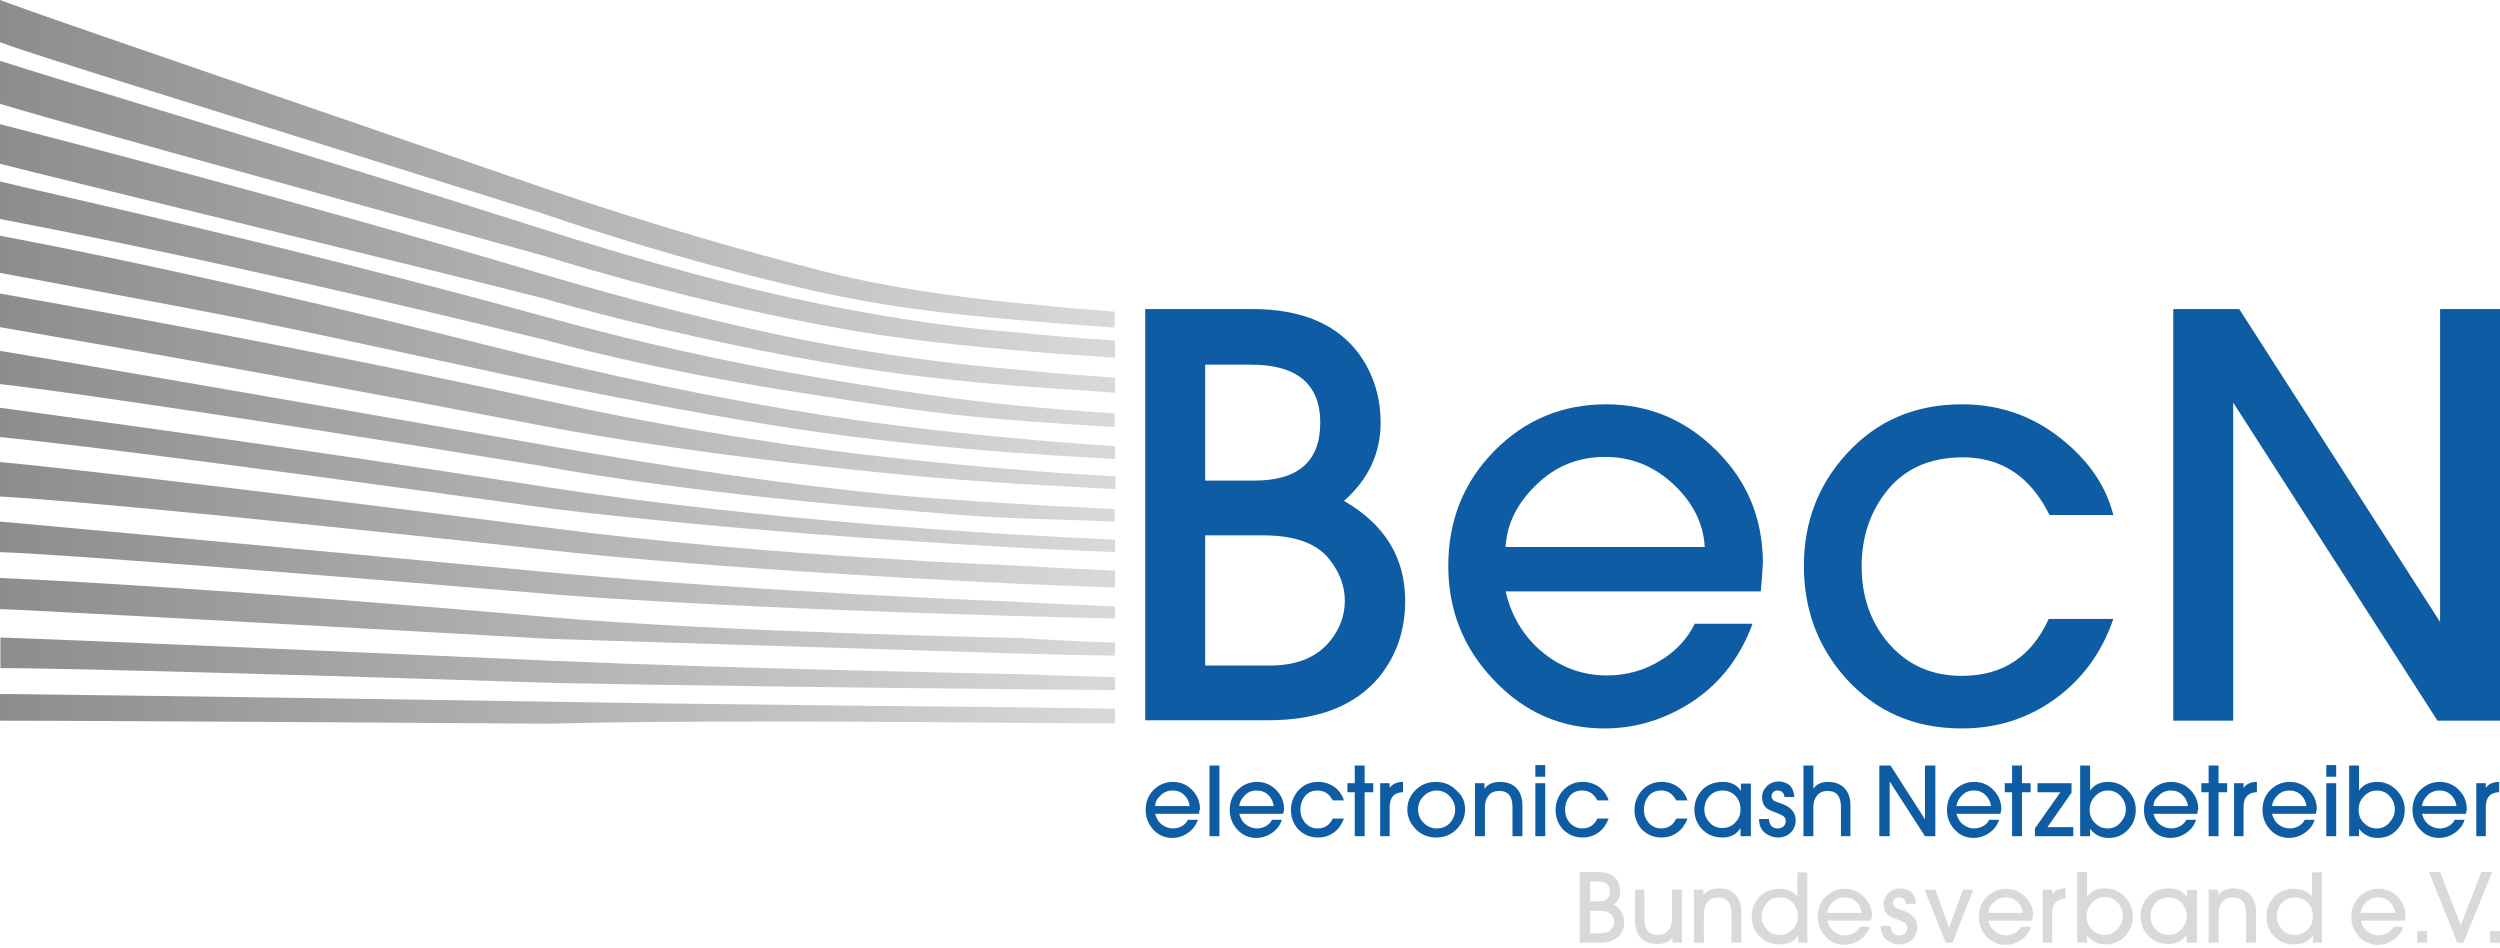 <?xml version="1.0" encoding="utf-8"?>
<!-- Generator: Adobe Illustrator 19.1.0, SVG Export Plug-In . SVG Version: 6.00 Build 0)  -->
<svg version="1.0" xmlns="http://www.w3.org/2000/svg" xmlns:xlink="http://www.w3.org/1999/xlink" x="0px" y="0px"
	 viewBox="0 0 580 220" style="enable-background:new 0 0 580 220;" xml:space="preserve">
<style type="text/css">
	.st0{display:none;}
	.st1{display:inline;fill:url(#SVGID_1_);}
	.st2{display:inline;fill:url(#SVGID_2_);}
	.st3{display:inline;fill:url(#SVGID_3_);}
	.st4{display:inline;}
	.st5{fill:#0D5CA4;}
	.st6{fill:#7E7E7E;}
	.st7{fill:url(#SVGID_4_);}
	.st8{fill:url(#SVGID_5_);}
	.st9{fill:url(#SVGID_6_);}
	.st10{fill:url(#SVGID_7_);}
	.st11{fill:url(#SVGID_8_);}
	.st12{fill:url(#SVGID_9_);}
	.st13{fill:url(#SVGID_10_);}
	.st14{fill:url(#SVGID_11_);}
	.st15{fill:url(#SVGID_12_);}
	.st16{fill:url(#SVGID_13_);}
	.st17{fill:url(#SVGID_14_);}
	.st18{fill:url(#SVGID_15_);}
	.st19{fill:url(#SVGID_16_);}
	.st20{fill:#D9D9D9;}
	.st21{fill:url(#SVGID_17_);}
	.st22{fill:url(#SVGID_18_);}
	.st23{fill:url(#SVGID_19_);}
	.st24{fill:url(#SVGID_20_);}
	.st25{fill:url(#SVGID_21_);}
	.st26{fill:url(#SVGID_22_);}
	.st27{fill:url(#SVGID_23_);}
	.st28{fill:url(#SVGID_24_);}
	.st29{fill:url(#SVGID_25_);}
	.st30{fill:url(#SVGID_26_);}
	.st31{fill:url(#SVGID_27_);}
	.st32{fill:url(#SVGID_28_);}
	.st33{fill:url(#SVGID_29_);}
</style>
<g id="Ebene_1" class="st0">
	<linearGradient id="SVGID_1_" gradientUnits="userSpaceOnUse" x1="-23.936" y1="212.258" x2="-23.922" y2="212.258">
		<stop  offset="0" style="stop-color:#8C8C8C"/>
		<stop  offset="1" style="stop-color:#D9D9D9"/>
	</linearGradient>
	<path class="st1" d="M-23.9,212.3L-23.9,212.3C-24,212.3-23.9,212.3-23.9,212.3z"/>
	<linearGradient id="SVGID_2_" gradientUnits="userSpaceOnUse" x1="-24.519" y1="227.848" x2="-23.919" y2="227.848">
		<stop  offset="0" style="stop-color:#8C8C8C"/>
		<stop  offset="1" style="stop-color:#D9D9D9"/>
	</linearGradient>
	<path class="st2" d="M-23.9,227.9l0-0.1C-25.3,227.8-23.9,227.9-23.9,227.9z"/>
	<linearGradient id="SVGID_3_" gradientUnits="userSpaceOnUse" x1="-25.183" y1="242.89" x2="-23.918" y2="242.89">
		<stop  offset="0" style="stop-color:#8C8C8C"/>
		<stop  offset="1" style="stop-color:#D9D9D9"/>
	</linearGradient>
	<path class="st3" d="M-23.9,243l0-0.1C-26.8,242.9-23.9,243-23.9,243z"/>
	<g class="st4">
		<path class="st5" d="M280.5,243.7V135.4h28.1c13.2,0,22.6,4,28.4,12.1c3.6,5.2,5.4,11.1,5.4,17.9c0,8-3.2,14.8-9.7,20.5
			c10.7,6.2,16.1,15,16.1,26.3c0,7.7-2.2,14.3-6.7,19.9c-6.3,7.7-16.1,11.6-29.3,11.6H280.5z M296.3,149.9v30.6h12.9
			c11.6,0,17.4-5.1,17.4-15.2c0-10.2-6.1-15.4-18.3-15.4H296.3z M296.3,195v34.2h17.1c7,0,12.3-2.1,15.8-6.4
			c2.5-3.1,3.8-6.6,3.8-10.5c0-3.7-1.3-7.3-3.8-10.7c-3.3-4.4-9.2-6.6-17.7-6.6H296.3z"/>
		<path class="st5" d="M442.5,209.8h-67.2c1.8,7.3,5.4,13,11,17c4.7,3.4,9.9,5.1,15.7,5.1c5.3,0,10.1-1.4,14.5-4.2
			c3.8-2.4,6.7-5.6,8.6-9.4h15.2c-3.5,9.6-9.4,16.8-17.7,21.7c-6.6,3.9-13.7,5.9-21.2,5.9c-11.4,0-21.1-4.2-29.2-12.7
			c-8-8.4-12.1-18.5-12.1-30.1c0-12,4-22.1,12.1-30.3c8.1-8.2,17.9-12.3,29.4-12.3c11.1,0,20.8,4,28.9,12c8.1,8,12.3,17.9,12.4,29.6
			C443,205,442.8,207.6,442.5,209.8z M375.4,198h52.4c-0.4-6.1-3-11.6-7.9-16.2c-5.2-5-11.3-7.5-18.3-7.5c-7,0-13,2.4-18.1,7.2
			C378.5,186.4,375.8,191.9,375.4,198z"/>
		<path class="st5" d="M535.5,189.6h-16.8c-5-10.1-12.6-15.2-22.8-15.2c-9,0-15.9,3.2-20.6,9.7c-4,5.4-6,11.7-6,19
			c0,7.6,2.2,14.1,6.6,19.6c5,6.1,11.6,9.2,19.8,9.2c10.7,0,18.4-5,23-14.9h17c-3,8.9-8.2,15.9-15.4,21.1
			c-7.3,5.2-15.4,7.8-24.5,7.8c-12.6,0-22.8-4.5-30.7-13.5c-7.2-8.3-10.8-18-10.8-29.3c0-11.5,3.8-21.4,11.3-29.6
			c7.9-8.7,18-13,30.4-13c10.4,0,19.6,3.4,27.4,10.1C529.5,176.1,533.6,182.4,535.5,189.6z"/>
		<path class="st5" d="M637.2,243.7h-16.5L566.9,160v83.7h-15.8V135.4h17.3l52.9,82.4v-82.4h15.8V243.7z"/>
	</g>
	<g class="st4">
		<path class="st6" d="M386.9,302.2v-18.7h4.8c2.3,0,3.9,0.7,4.9,2.1c0.6,0.9,0.9,1.9,0.9,3.1c0,1.4-0.6,2.6-1.7,3.5
			c1.8,1.1,2.8,2.6,2.8,4.5c0,1.3-0.4,2.5-1.2,3.4c-1.1,1.3-2.8,2-5,2H386.9z M389.7,286v5.3h2.2c2,0,3-0.9,3-2.6
			c0-1.8-1.1-2.6-3.2-2.6H389.7z M389.7,293.8v5.9h3c1.2,0,2.1-0.4,2.7-1.1c0.4-0.5,0.7-1.1,0.7-1.8c0-0.6-0.2-1.3-0.7-1.8
			c-0.6-0.8-1.6-1.1-3.1-1.1H389.7z"/>
		<path class="st6" d="M401.3,288.2h2.6v7.6c0,2.9,1.2,4.4,3.5,4.4c1.1,0,2-0.4,2.7-1.1c0.7-0.7,1-1.8,1-3.3v-7.5h2.6v14h-2.4v-1.5
			h0c-0.7,1.2-2.1,1.9-4.1,1.9c-1.6,0-2.9-0.5-4-1.4c-1.2-1.1-1.8-2.9-1.8-5.4V288.2z"/>
		<path class="st6" d="M429.5,302.2h-2.6v-7.6c0-2.9-1.2-4.4-3.5-4.4c-1.1,0-2,0.4-2.7,1.1c-0.7,0.8-1,1.8-1,3.2v7.6h-2.6v-14h2.4
			v1.5h0c0.9-1.2,2.3-1.9,4.1-1.9c2.2,0,3.9,0.8,4.9,2.5c0.6,0.9,0.9,2.1,0.9,3.6V302.2z"/>
		<path class="st6" d="M446.8,302.2h-2.4v-2h-0.1c-1.1,1.6-2.8,2.3-4.9,2.3c-2.2,0-4-0.8-5.4-2.3c-1.3-1.4-1.9-3.1-1.9-5
			c0-1.9,0.6-3.6,1.8-5c1.4-1.6,3.2-2.4,5.5-2.4c2.1,0,3.7,0.7,4.8,2.1v-6.4h2.6V302.2z M444.4,295.2c0-1.5-0.5-2.7-1.4-3.6
			c-0.9-0.9-2.1-1.4-3.5-1.4c-1.5,0-2.7,0.6-3.6,1.7c-0.8,1-1.2,2.1-1.2,3.3c0,1.3,0.5,2.4,1.4,3.4c0.9,1,2,1.5,3.4,1.5
			c1.4,0,2.5-0.5,3.5-1.4C443.9,297.7,444.4,296.6,444.4,295.2z"/>
		<path class="st6" d="M463.6,296.4h-11.6c0.3,1.3,0.9,2.2,1.9,2.9c0.8,0.6,1.7,0.9,2.7,0.9c0.9,0,1.7-0.2,2.5-0.7
			c0.7-0.4,1.2-1,1.5-1.6h2.6c-0.6,1.6-1.6,2.9-3.1,3.7c-1.1,0.7-2.4,1-3.7,1c-2,0-3.6-0.7-5-2.2c-1.4-1.5-2.1-3.2-2.1-5.2
			c0-2.1,0.7-3.8,2.1-5.2c1.4-1.4,3.1-2.1,5.1-2.1c1.9,0,3.6,0.7,5,2.1c1.4,1.4,2.1,3.1,2.1,5.1C463.7,295.5,463.7,296,463.6,296.4z
			 M452.1,294.3h9c-0.1-1.1-0.5-2-1.4-2.8c-0.9-0.9-1.9-1.3-3.2-1.3c-1.2,0-2.2,0.4-3.1,1.2C452.6,292.3,452.1,293.3,452.1,294.3z"
			/>
		<path class="st6" d="M474.5,291.9h-2.6c-0.2-1.1-0.7-1.7-1.8-1.7c-0.5,0-0.9,0.1-1.2,0.4c-0.3,0.3-0.5,0.6-0.5,1.1
			c0,0.5,0.2,0.9,0.7,1.2c0.3,0.2,0.8,0.4,1.5,0.6c2.8,0.9,4.2,2.4,4.2,4.5c0,1.3-0.4,2.3-1.2,3.2c-0.9,0.9-2,1.3-3.5,1.3
			c-1.2,0-2.2-0.3-3.1-1c-1.2-0.9-1.8-2.2-1.8-3.9h2.6c0.1,1.7,0.9,2.5,2.4,2.5c0.6,0,1.1-0.2,1.5-0.5c0.4-0.3,0.6-0.8,0.6-1.4
			c0-0.6-0.2-1-0.7-1.4c-0.3-0.2-0.9-0.5-1.7-0.8c-1.2-0.4-2.1-0.8-2.5-1.2c-0.9-0.7-1.4-1.7-1.4-3c0-1.1,0.4-2,1.2-2.8
			c0.8-0.8,1.9-1.2,3.2-1.2c1,0,1.9,0.3,2.7,0.9C473.9,289.5,474.4,290.5,474.5,291.9z"/>
		<path class="st6" d="M488.5,288.2l-5.5,14h-1.8l-5.5-14h2.8l3.7,10h0.1l3.6-10H488.5z"/>
		<path class="st6" d="M504,296.4h-11.6c0.3,1.3,0.9,2.2,1.9,2.9c0.8,0.6,1.7,0.9,2.7,0.9c0.9,0,1.7-0.2,2.5-0.7
			c0.7-0.4,1.2-1,1.5-1.6h2.6c-0.6,1.6-1.6,2.9-3.1,3.7c-1.1,0.7-2.4,1-3.7,1c-2,0-3.6-0.7-5-2.2c-1.4-1.5-2.1-3.2-2.1-5.2
			c0-2.1,0.7-3.8,2.1-5.2c1.4-1.4,3.1-2.1,5.1-2.1c1.9,0,3.6,0.7,5,2.1c1.4,1.4,2.1,3.1,2.1,5.1C504.1,295.5,504.1,296,504,296.4z
			 M492.5,294.3h9c-0.1-1.1-0.5-2-1.4-2.8c-0.9-0.9-1.9-1.3-3.2-1.3c-1.2,0-2.2,0.4-3.1,1.2C493,292.3,492.5,293.3,492.5,294.3z"/>
		<path class="st6" d="M509.4,302.2h-2.6v-14h2.4v1.3h0.1c0.7-1,1.9-1.6,3.6-1.6v2.7c-0.6,0-1.3,0.2-1.9,0.5c-1,0.6-1.5,1.7-1.5,3.5
			V302.2z"/>
		<path class="st6" d="M517.4,302.2h-2.6v-18.7h2.6v6.6c1.1-1.5,2.7-2.3,4.8-2.3c1.9,0,3.6,0.7,5,2.1c1.5,1.4,2.2,3.2,2.2,5.3
			c0,2-0.7,3.8-2.1,5.2c-1.4,1.4-3.1,2.1-5.1,2.1c-2.1,0-3.7-0.8-4.9-2.4V302.2z M517.4,295.2c0,1.5,0.5,2.7,1.5,3.7
			c0.9,0.9,2,1.3,3.3,1.3c1.3,0,2.4-0.5,3.3-1.4s1.4-2.1,1.4-3.5c0-1.3-0.5-2.5-1.4-3.5c-0.9-1-2-1.5-3.4-1.5
			c-1.4,0-2.5,0.5-3.5,1.5C517.8,292.7,517.4,293.9,517.4,295.2z"/>
		<path class="st6" d="M546.3,302.2h-2.6V300c-1,1.7-2.6,2.5-4.8,2.5c-2.3,0-4.1-0.8-5.5-2.3c-1.3-1.4-1.9-3.1-1.9-5
			c0-1.9,0.6-3.6,1.8-5c1.4-1.6,3.3-2.4,5.6-2.4c2.1,0,3.7,0.8,4.8,2.3v-2h2.6V302.2z M543.7,295.2c0-1.5-0.5-2.7-1.4-3.6
			c-0.9-0.9-2.1-1.4-3.4-1.4c-1.5,0-2.7,0.6-3.6,1.7c-0.8,1-1.2,2.1-1.2,3.3c0,1.3,0.5,2.4,1.4,3.4c0.9,1,2,1.5,3.4,1.5
			c1.4,0,2.5-0.5,3.4-1.4C543.2,297.7,543.7,296.6,543.7,295.2z"/>
		<path class="st6" d="M562,302.2h-2.6v-7.6c0-2.9-1.2-4.4-3.5-4.4c-1.1,0-2,0.4-2.7,1.1c-0.7,0.8-1,1.8-1,3.2v7.6h-2.6v-14h2.4v1.5
			h0.1c0.9-1.2,2.3-1.9,4.1-1.9c2.2,0,3.9,0.8,4.9,2.5c0.6,0.9,0.9,2.1,0.9,3.6V302.2z"/>
		<path class="st6" d="M579.3,302.2h-2.4v-2h-0.1c-1.1,1.6-2.8,2.3-4.9,2.3c-2.2,0-4-0.8-5.4-2.3c-1.3-1.4-1.9-3.1-1.9-5
			c0-1.9,0.6-3.6,1.8-5c1.4-1.6,3.2-2.4,5.5-2.4c2.1,0,3.7,0.7,4.8,2.1v-6.4h2.6V302.2z M576.9,295.2c0-1.5-0.5-2.7-1.4-3.6
			c-0.9-0.9-2.1-1.4-3.5-1.4c-1.5,0-2.7,0.6-3.6,1.7c-0.8,1-1.2,2.1-1.2,3.3c0,1.3,0.5,2.4,1.4,3.4c0.9,1,2,1.5,3.4,1.5
			c1.4,0,2.5-0.5,3.5-1.4S576.9,296.6,576.9,295.2z"/>
		<path class="st6" d="M603.2,296.4h-11.6c0.3,1.3,0.9,2.2,1.9,2.9c0.8,0.6,1.7,0.9,2.7,0.9c0.9,0,1.7-0.2,2.5-0.7
			c0.7-0.4,1.2-1,1.5-1.6h2.6c-0.6,1.6-1.6,2.9-3.1,3.7c-1.1,0.7-2.4,1-3.7,1c-2,0-3.6-0.7-5-2.2c-1.4-1.5-2.1-3.2-2.1-5.2
			c0-2.1,0.7-3.8,2.1-5.2c1.4-1.4,3.1-2.1,5.1-2.1c1.9,0,3.6,0.7,5,2.1c1.4,1.4,2.1,3.1,2.1,5.1C603.2,295.5,603.2,296,603.2,296.4z
			 M591.6,294.3h9c-0.1-1.1-0.5-2-1.4-2.8c-0.9-0.9-1.9-1.3-3.2-1.3c-1.2,0-2.2,0.4-3.1,1.2C592.1,292.3,591.7,293.3,591.6,294.3z"
			/>
		<path class="st6" d="M609,302.2h-2.6v-3.1h2.6V302.2z"/>
		<path class="st6" d="M627.6,302.2H626l-7.5-18.7h2.9l5.4,14l5.4-14h2.9L627.6,302.2z"/>
		<path class="st6" d="M640.2,302.2h-2.6v-3.1h2.6V302.2z"/>
	</g>
	<g class="st4">
		<path class="st5" d="M291.7,268.3h-11.6c0.3,1.3,0.9,2.2,1.9,2.9c0.8,0.6,1.7,0.9,2.7,0.9c0.9,0,1.7-0.2,2.5-0.7
			c0.7-0.4,1.2-1,1.5-1.6h2.6c-0.6,1.6-1.6,2.9-3.1,3.7c-1.1,0.7-2.4,1-3.7,1c-2,0-3.6-0.7-5-2.2c-1.4-1.5-2.1-3.2-2.1-5.2
			c0-2.1,0.7-3.8,2.1-5.2c1.4-1.4,3.1-2.1,5.1-2.1c1.9,0,3.6,0.7,5,2.1c1.4,1.4,2.1,3.1,2.1,5.1
			C291.7,267.5,291.7,267.9,291.7,268.3z M280.1,266.2h9c-0.1-1.1-0.5-2-1.4-2.8c-0.9-0.9-1.9-1.3-3.2-1.3c-1.2,0-2.2,0.4-3.1,1.2
			C280.6,264.2,280.2,265.2,280.1,266.2z"/>
		<path class="st5" d="M297,255.5v18.7h-2.6v-18.7H297z"/>
		<path class="st5" d="M313.9,268.3h-11.6c0.3,1.3,0.9,2.2,1.9,2.9c0.8,0.6,1.7,0.9,2.7,0.9c0.9,0,1.7-0.2,2.5-0.7
			c0.7-0.4,1.2-1,1.5-1.6h2.6c-0.6,1.6-1.6,2.9-3.1,3.7c-1.1,0.7-2.4,1-3.7,1c-2,0-3.6-0.7-5-2.2c-1.4-1.5-2.1-3.2-2.1-5.2
			c0-2.1,0.7-3.8,2.1-5.2c1.4-1.4,3.1-2.1,5.1-2.1c1.9,0,3.6,0.7,5,2.1c1.4,1.4,2.1,3.1,2.1,5.1
			C313.9,267.5,313.9,267.9,313.9,268.3z M302.3,266.2h9c-0.1-1.1-0.5-2-1.4-2.8c-0.9-0.9-1.9-1.3-3.2-1.3c-1.2,0-2.2,0.4-3.1,1.2
			C302.8,264.2,302.4,265.2,302.3,266.2z"/>
		<path class="st5" d="M329.9,264.8H327c-0.9-1.7-2.2-2.6-3.9-2.6c-1.5,0-2.7,0.6-3.6,1.7c-0.7,0.9-1,2-1,3.3c0,1.3,0.4,2.4,1.1,3.4
			c0.9,1.1,2,1.6,3.4,1.6c1.8,0,3.2-0.9,4-2.6h2.9c-0.5,1.5-1.4,2.7-2.7,3.6c-1.3,0.9-2.7,1.3-4.2,1.3c-2.2,0-3.9-0.8-5.3-2.3
			c-1.2-1.4-1.9-3.1-1.9-5c0-2,0.6-3.7,1.9-5.1c1.4-1.5,3.1-2.2,5.2-2.2c1.8,0,3.4,0.6,4.7,1.7C328.8,262.5,329.6,263.6,329.9,264.8
			z"/>
		<path class="st5" d="M335.3,262.5v11.6h-2.6v-11.6h-1.9v-2.4h1.9v-4.7h2.6v4.7h2.3v2.4H335.3z"/>
		<path class="st5" d="M342,274.1h-2.6v-14h2.4v1.3h0c0.7-1,1.9-1.6,3.6-1.6v2.7c-0.6,0-1.3,0.2-1.9,0.5c-1,0.6-1.5,1.7-1.5,3.5
			V274.1z"/>
		<path class="st5" d="M361.8,267.1c0,1.8-0.7,3.5-2,5c-1.5,1.6-3.3,2.4-5.5,2.4c-2.2,0-4.1-0.8-5.5-2.4c-1.3-1.5-2-3.1-2-5
			c0-1.9,0.7-3.6,2.2-5.1c1.5-1.4,3.2-2.2,5.4-2.2c2.1,0,3.9,0.7,5.3,2.2C361,263.4,361.8,265.1,361.8,267.1z M359.1,267.1
			c0-1.3-0.5-2.4-1.4-3.4c-0.9-1-2.1-1.5-3.6-1.5c-1.4,0-2.6,0.5-3.6,1.5c-0.9,1-1.4,2.1-1.4,3.4c0,1.3,0.5,2.5,1.4,3.4
			c1,1,2.1,1.5,3.6,1.5c1.4,0,2.6-0.5,3.5-1.5C358.7,269.6,359.1,268.4,359.1,267.1z"/>
		<path class="st5" d="M376.8,274.1h-2.6v-7.6c0-2.9-1.2-4.4-3.5-4.4c-1.1,0-2,0.4-2.7,1.1c-0.7,0.8-1,1.8-1,3.2v7.6h-2.6v-14h2.4
			v1.5h0c0.9-1.2,2.3-1.9,4.1-1.9c2.2,0,3.9,0.8,4.9,2.5c0.6,0.9,0.9,2.1,0.9,3.6V274.1z"/>
		<path class="st5" d="M382.8,255.5v3.1h-2.6v-3.1H382.8z M382.8,260.1v14h-2.6v-14H382.8z"/>
		<path class="st5" d="M399.5,264.8h-2.9c-0.9-1.7-2.2-2.6-3.9-2.6c-1.5,0-2.7,0.6-3.6,1.7c-0.7,0.9-1,2-1,3.3
			c0,1.3,0.4,2.4,1.1,3.4c0.9,1.1,2,1.6,3.4,1.6c1.8,0,3.2-0.9,4-2.6h2.9c-0.5,1.5-1.4,2.7-2.7,3.6c-1.3,0.9-2.7,1.3-4.2,1.3
			c-2.2,0-3.9-0.8-5.3-2.3c-1.2-1.4-1.9-3.1-1.9-5c0-2,0.6-3.7,1.9-5.1c1.4-1.5,3.1-2.2,5.2-2.2c1.8,0,3.4,0.6,4.7,1.7
			C398.5,262.5,399.2,263.6,399.5,264.8z"/>
		<path class="st5" d="M422.3,264.8h-2.9c-0.9-1.7-2.2-2.6-3.9-2.6c-1.5,0-2.7,0.6-3.6,1.7c-0.7,0.9-1,2-1,3.3
			c0,1.3,0.4,2.4,1.1,3.4c0.9,1.1,2,1.6,3.4,1.6c1.8,0,3.2-0.9,4-2.6h2.9c-0.5,1.5-1.4,2.7-2.7,3.6c-1.3,0.9-2.7,1.3-4.2,1.3
			c-2.2,0-3.9-0.8-5.3-2.3c-1.2-1.4-1.9-3.1-1.9-5c0-2,0.6-3.7,1.9-5.1c1.4-1.5,3.1-2.2,5.2-2.2c1.8,0,3.4,0.6,4.7,1.7
			C421.3,262.5,422,263.6,422.3,264.8z"/>
		<path class="st5" d="M438.9,274.1h-2.6v-2.2c-1,1.7-2.6,2.5-4.8,2.5c-2.3,0-4.1-0.8-5.5-2.3c-1.3-1.4-2-3.1-2-5
			c0-1.9,0.6-3.6,1.8-5c1.4-1.6,3.3-2.4,5.6-2.4c2.1,0,3.7,0.8,4.8,2.3v-2h2.6V274.1z M436.3,267.2c0-1.5-0.5-2.7-1.4-3.6
			c-0.9-0.9-2.1-1.4-3.4-1.4c-1.5,0-2.7,0.6-3.6,1.7c-0.8,1-1.2,2.1-1.2,3.3c0,1.3,0.5,2.4,1.4,3.4c0.9,1,2,1.5,3.4,1.5
			c1.4,0,2.5-0.5,3.4-1.4C435.8,269.7,436.3,268.5,436.3,267.2z"/>
		<path class="st5" d="M450.4,263.9h-2.6c-0.2-1.1-0.7-1.7-1.8-1.7c-0.5,0-0.9,0.1-1.2,0.4c-0.3,0.3-0.5,0.6-0.5,1.1
			c0,0.5,0.2,0.9,0.7,1.2c0.3,0.2,0.8,0.4,1.5,0.6c2.8,0.9,4.2,2.4,4.2,4.5c0,1.3-0.4,2.3-1.2,3.2c-0.9,0.9-2,1.3-3.5,1.3
			c-1.2,0-2.2-0.3-3.1-1c-1.2-0.9-1.8-2.2-1.8-3.9h2.6c0.1,1.7,0.9,2.5,2.4,2.5c0.6,0,1.1-0.2,1.5-0.5c0.4-0.3,0.6-0.8,0.6-1.4
			c0-0.6-0.2-1-0.7-1.4c-0.3-0.2-0.9-0.5-1.7-0.8c-1.2-0.4-2.1-0.8-2.5-1.2c-0.9-0.7-1.4-1.7-1.4-3c0-1.1,0.4-2,1.2-2.8
			c0.8-0.8,1.9-1.2,3.2-1.2c1,0,1.9,0.3,2.7,0.9C449.8,261.4,450.4,262.5,450.4,263.9z"/>
		<path class="st5" d="M465.3,274.1h-2.6v-7.6c0-2.9-1.2-4.4-3.5-4.4c-1.1,0-2,0.4-2.7,1.1c-0.7,0.8-1,1.8-1,3.2v7.6h-2.6v-18.7h2.6
			v6.2h0.1c0.8-1.2,2.1-1.9,3.9-1.9c2.2,0,3.9,0.8,4.9,2.5c0.6,0.9,0.9,2.1,0.9,3.6V274.1z"/>
		<path class="st5" d="M490.6,274.1h-2.8l-9.3-14.4v14.4h-2.7v-18.7h3l9.1,14.2v-14.2h2.7V274.1z"/>
		<path class="st5" d="M507.7,268.3h-11.6c0.3,1.3,0.9,2.2,1.9,2.9c0.8,0.6,1.7,0.9,2.7,0.9c0.9,0,1.7-0.2,2.5-0.7
			c0.7-0.4,1.2-1,1.5-1.6h2.6c-0.6,1.6-1.6,2.9-3.1,3.7c-1.1,0.7-2.4,1-3.7,1c-2,0-3.6-0.7-5-2.2c-1.4-1.5-2.1-3.2-2.1-5.2
			c0-2.1,0.7-3.8,2.1-5.2c1.4-1.4,3.1-2.1,5.1-2.1c1.9,0,3.6,0.7,5,2.1c1.4,1.4,2.1,3.1,2.1,5.1
			C507.8,267.5,507.8,267.9,507.7,268.3z M496.1,266.2h9c-0.1-1.1-0.5-2-1.4-2.8c-0.9-0.9-1.9-1.3-3.2-1.3c-1.2,0-2.2,0.4-3.1,1.2
			C496.7,264.2,496.2,265.2,496.1,266.2z"/>
		<path class="st5" d="M513.3,262.5v11.6h-2.6v-11.6h-1.9v-2.4h1.9v-4.7h2.6v4.7h2.3v2.4H513.3z"/>
		<path class="st5" d="M516.4,260.1h8.9v2.5l-6.3,9h6.9v2.4h-10.1v-2l6.7-9.5h-6.1V260.1z"/>
		<path class="st5" d="M530.3,274.1h-2.6v-18.7h2.6v6.6c1.1-1.5,2.7-2.3,4.8-2.3c1.9,0,3.6,0.7,5,2.1c1.5,1.4,2.2,3.2,2.2,5.3
			c0,2-0.7,3.8-2.1,5.2c-1.4,1.4-3.1,2.1-5.1,2.1c-2.1,0-3.7-0.8-4.9-2.4V274.1z M530.2,267.1c0,1.5,0.5,2.7,1.5,3.7
			c0.9,0.9,2,1.3,3.3,1.3c1.3,0,2.4-0.5,3.3-1.4c0.9-1,1.4-2.1,1.4-3.5c0-1.3-0.5-2.5-1.4-3.5c-0.9-1-2-1.5-3.4-1.5
			c-1.4,0-2.5,0.5-3.5,1.5C530.6,264.7,530.2,265.8,530.2,267.1z"/>
		<path class="st5" d="M558.5,268.3h-11.6c0.3,1.3,0.9,2.2,1.9,2.9c0.8,0.6,1.7,0.9,2.7,0.9c0.9,0,1.7-0.2,2.5-0.7
			c0.7-0.4,1.2-1,1.5-1.6h2.6c-0.6,1.6-1.6,2.9-3.1,3.7c-1.1,0.7-2.4,1-3.7,1c-2,0-3.6-0.7-5-2.2c-1.4-1.5-2.1-3.2-2.1-5.2
			c0-2.1,0.7-3.8,2.1-5.2c1.4-1.4,3.1-2.1,5.1-2.1c1.9,0,3.6,0.7,5,2.1c1.4,1.4,2.1,3.1,2.1,5.1
			C558.6,267.5,558.5,267.9,558.5,268.3z M546.9,266.2h9c-0.1-1.1-0.5-2-1.4-2.8c-0.9-0.9-1.9-1.3-3.2-1.3c-1.2,0-2.2,0.4-3.1,1.2
			C547.5,264.2,547,265.2,546.9,266.2z"/>
		<path class="st5" d="M564.1,262.5v11.6h-2.6v-11.6h-1.9v-2.4h1.9v-4.7h2.6v4.7h2.3v2.4H564.1z"/>
		<path class="st5" d="M570.8,274.1h-2.6v-14h2.4v1.3h0.1c0.7-1,1.9-1.6,3.6-1.6v2.7c-0.6,0-1.3,0.2-1.9,0.5c-1,0.6-1.5,1.7-1.5,3.5
			V274.1z"/>
		<path class="st5" d="M589.7,268.3h-11.6c0.3,1.3,0.9,2.2,1.9,2.9c0.8,0.6,1.7,0.9,2.7,0.9c0.9,0,1.7-0.2,2.5-0.7
			c0.7-0.4,1.2-1,1.5-1.6h2.6c-0.6,1.6-1.6,2.9-3.1,3.7c-1.1,0.7-2.4,1-3.7,1c-2,0-3.6-0.7-5-2.2c-1.4-1.5-2.1-3.2-2.1-5.2
			c0-2.1,0.7-3.8,2.1-5.2c1.4-1.4,3.1-2.1,5.1-2.1c1.9,0,3.6,0.7,5,2.1c1.4,1.4,2.1,3.1,2.1,5.1
			C589.8,267.5,589.8,267.9,589.7,268.3z M578.2,266.2h9c-0.1-1.1-0.5-2-1.4-2.8c-0.9-0.9-1.9-1.3-3.2-1.3c-1.2,0-2.2,0.4-3.1,1.2
			C578.7,264.2,578.2,265.2,578.2,266.2z"/>
		<path class="st5" d="M595.1,255.5v3.1h-2.6v-3.1H595.1z M595.1,260.1v14h-2.6v-14H595.1z"/>
		<path class="st5" d="M601.1,274.1h-2.6v-18.7h2.6v6.6c1.1-1.5,2.7-2.3,4.8-2.3c1.9,0,3.6,0.7,5,2.1c1.5,1.4,2.2,3.2,2.2,5.3
			c0,2-0.7,3.8-2.1,5.2c-1.4,1.4-3.1,2.1-5.1,2.1c-2.1,0-3.7-0.8-4.9-2.4V274.1z M601,267.1c0,1.5,0.5,2.7,1.5,3.7
			c0.9,0.9,2,1.3,3.3,1.3c1.3,0,2.4-0.5,3.3-1.4s1.4-2.1,1.4-3.5c0-1.3-0.5-2.5-1.4-3.5c-0.9-1-2-1.5-3.4-1.5
			c-1.4,0-2.5,0.5-3.5,1.5C601.4,264.7,601,265.8,601,267.1z"/>
		<path class="st5" d="M629.3,268.3h-11.6c0.3,1.3,0.9,2.2,1.9,2.9c0.8,0.6,1.7,0.9,2.7,0.9c0.9,0,1.7-0.2,2.5-0.7
			c0.7-0.4,1.2-1,1.5-1.6h2.6c-0.6,1.6-1.6,2.9-3.1,3.7c-1.1,0.7-2.4,1-3.7,1c-2,0-3.6-0.7-5-2.2c-1.4-1.5-2.1-3.2-2.1-5.2
			c0-2.1,0.7-3.8,2.1-5.2c1.4-1.4,3.1-2.1,5.1-2.1c1.9,0,3.6,0.7,5,2.1c1.4,1.4,2.1,3.1,2.1,5.1
			C629.4,267.5,629.3,267.9,629.3,268.3z M617.7,266.2h9c-0.1-1.1-0.5-2-1.4-2.8c-0.9-0.9-1.9-1.3-3.2-1.3c-1.2,0-2.2,0.4-3.1,1.2
			C618.2,264.2,617.8,265.2,617.7,266.2z"/>
		<path class="st5" d="M634.6,274.1H632v-14h2.4v1.3h0c0.7-1,1.9-1.6,3.6-1.6v2.7c-0.6,0-1.3,0.2-1.9,0.5c-1,0.6-1.5,1.7-1.5,3.5
			V274.1z"/>
	</g>
	<g class="st4">
		<linearGradient id="SVGID_4_" gradientUnits="userSpaceOnUse" x1="-23.729" y1="96.595" x2="272.56" y2="96.595">
			<stop  offset="0" style="stop-color:#8C8C8C"/>
			<stop  offset="1" style="stop-color:#D9D9D9"/>
		</linearGradient>
		<path class="st7" d="M272.6,136.1c-7.6-0.6-14.5-1.2-20.4-1.8c0,0-30.7-2.3-55.9-8.7c-19.6-5-44.3-11.9-73.3-21.8
			C39.2,74.9-23.7,53-23.7,53l0.2,11.3c0,0,38.7,12.6,145.6,46c0,0,35.1,12.3,73.4,20.7c21.2,4.7,40.4,6.3,56.3,7.6
			c6.1,0.5,13,1.1,20.7,1.6V136.1z"/>
		<linearGradient id="SVGID_5_" gradientUnits="userSpaceOnUse" x1="-23.922" y1="107.684" x2="272.56" y2="107.684">
			<stop  offset="0" style="stop-color:#8C8C8C"/>
			<stop  offset="1" style="stop-color:#D9D9D9"/>
		</linearGradient>
		<path class="st8" d="M272.6,143.8c-10.4-0.7-19.6-1.5-27.2-2.3c0,0-20.1-1.2-50.6-7.3c-20.3-4.1-45-10.8-72.1-19.4
			C43.3,89.2-23.9,67.1-23.9,67.1v12.4c0,0,46.2,14.2,146.7,42.1c0,0,33.5,10.6,71.3,17.8c16.1,3.1,28,4.7,51.4,6.9
			c7.6,0.7,16.7,1.4,27.1,2V143.8z"/>
		<linearGradient id="SVGID_6_" gradientUnits="userSpaceOnUse" x1="-24.116" y1="168.592" x2="272.56" y2="168.592">
			<stop  offset="0" style="stop-color:#8C8C8C"/>
			<stop  offset="1" style="stop-color:#D9D9D9"/>
		</linearGradient>
		<path class="st9" d="M272.6,188c-8.9-0.4-16.8-0.8-23.5-1.2c0,0-21.1-1.2-36.1-2.6c-26.3-2.5-58.9-7.3-89-12.7
			c-90.6-16.1-148.2-25.6-148.2-25.6v8.9c0,0,26.3,2.5,147.2,22.1c0,0,31.6,6.3,90.1,11.1c10.2,0.8,21,2,36,2.5
			c6.7,0.2,14.6,0.5,23.4,0.8V188z"/>
		<linearGradient id="SVGID_7_" gradientUnits="userSpaceOnUse" x1="-23.957" y1="121.1" x2="272.56" y2="121.1">
			<stop  offset="0" style="stop-color:#8C8C8C"/>
			<stop  offset="1" style="stop-color:#D9D9D9"/>
		</linearGradient>
		<path class="st10" d="M272.6,153.3c-10.6-0.7-19.9-1.5-27.6-2.3c0,0-28.1-2.2-59.2-8.6c-18.6-3.9-40.7-9.5-63.1-16.1
			C42.7,102.6-24,84.8-24,84.8v10.5c0,0,100.1,25.5,146,37.2c6.3,1.9,31.1,8.7,63.6,15c19.5,3.8,38.5,6.3,59.3,7.9
			c7.7,0.6,17,1.2,27.6,1.9V153.3z"/>
		<linearGradient id="SVGID_8_" gradientUnits="userSpaceOnUse" x1="-23.854" y1="179.641" x2="272.56" y2="179.641">
			<stop  offset="0" style="stop-color:#8C8C8C"/>
			<stop  offset="1" style="stop-color:#D9D9D9"/>
		</linearGradient>
		<path class="st11" d="M272.6,196c-10-0.5-18.9-0.9-26.2-1.4c0,0-64.5-3.4-122-12.3c-91-14.1-148.2-22.5-148.2-22.5v8.9
			c0,0,21.8,1.5,147.2,19c0,0,46.6,6.1,122.7,10.3c7.4,0.4,16.3,0.8,26.5,1.3V196z"/>
		<linearGradient id="SVGID_9_" gradientUnits="userSpaceOnUse" x1="-23.502" y1="132.793" x2="272.56" y2="132.793">
			<stop  offset="0" style="stop-color:#8C8C8C"/>
			<stop  offset="1" style="stop-color:#D9D9D9"/>
		</linearGradient>
		<path class="st12" d="M272.6,162.8c-10.2-0.7-19.2-1.4-26.7-2.1c0,0-21.1-1.9-55.4-8c-19-3.3-41.9-8.2-67.4-15.2
			C41.8,115.2-23.5,99.2-23.5,99.2v11c0,0,47.5,9.2,146.6,33.6c0,0,27.7,7.8,67.3,13.8c16.8,2.6,34.4,5.5,55.6,7.1
			c8.6,0.6,17.2,1.2,26.5,1.8V162.8z"/>
		<linearGradient id="SVGID_10_" gradientUnits="userSpaceOnUse" x1="-24.057" y1="156.172" x2="272.56" y2="156.172">
			<stop  offset="0" style="stop-color:#8C8C8C"/>
			<stop  offset="1" style="stop-color:#D9D9D9"/>
		</linearGradient>
		<path class="st13" d="M272.6,179.3c-10.3-0.6-19.3-1.2-26.5-1.8c0,0-17.3-1.2-41.3-4.1c-24-2.9-54.6-8-81.3-13.8
			C42,141.9-24.1,129.7-24.1,129.7v8.9c0,0,40.2,7.3,147.1,27.8c0,0,30.5,6.1,81.9,11.5c14.9,1.6,21.3,2.2,41,3.5
			c7.5,0.5,16.4,1,26.6,1.4V179.3z"/>
		<linearGradient id="SVGID_11_" gradientUnits="userSpaceOnUse" x1="-23.918" y1="240.64" x2="272.56" y2="240.64">
			<stop  offset="0" style="stop-color:#8C8C8C"/>
			<stop  offset="1" style="stop-color:#D9D9D9"/>
		</linearGradient>
		<path class="st14" d="M272.6,240.6c-9.5-0.1-18-0.2-25.4-0.3c0,0-77.1-0.7-123-1.5c-125.6-2.1-148-2.1-148-2.1l-0.2,7.1
			c5.6-0.1,33.2-0.1,148,0.7c0,0,30.3-1.2,122.6-0.2c8.4,0.1,17,0.1,25.9,0.2V240.6z"/>
		<linearGradient id="SVGID_12_" gradientUnits="userSpaceOnUse" x1="-24.254" y1="145.231" x2="272.56" y2="145.231">
			<stop  offset="0" style="stop-color:#8C8C8C"/>
			<stop  offset="1" style="stop-color:#D9D9D9"/>
		</linearGradient>
		<path class="st15" d="M272.6,171.5c-10.3-0.7-19.5-1.4-27-2.2c0,0-23.5-1.9-49.3-5.9c-28.1-4.4-57.7-10.5-89.9-18.7
			c-80.8-20.5-130.6-29.2-130.6-29.2v8.8c68.9,12.9,56.5,11,129.8,26.9c0,0,52.1,11.5,90.9,16.8c15.6,2.2,32.7,3.8,49.1,5.2
			c7.5,0.6,16.6,1.2,27,1.7V171.5z"/>
		<linearGradient id="SVGID_13_" gradientUnits="userSpaceOnUse" x1="-23.922" y1="192.557" x2="272.56" y2="192.557">
			<stop  offset="0" style="stop-color:#8C8C8C"/>
			<stop  offset="1" style="stop-color:#D9D9D9"/>
		</linearGradient>
		<path class="st16" d="M272.6,204.2c-10.1-0.4-19-0.9-26.3-1.3c0,0-64.7-2.4-122.4-9.8c-96.7-12.5-147.6-16.7-147.6-16.7l-0.2,7.2
			c0,0,15.7-0.1,147.4,14.2c0,0,37.1,5.6,122.5,9.9c7.4,0.4,16.4,0.7,26.6,1V204.2z"/>
		<linearGradient id="SVGID_14_" gradientUnits="userSpaceOnUse" x1="-23.922" y1="203.934" x2="272.56" y2="203.934">
			<stop  offset="0" style="stop-color:#8C8C8C"/>
			<stop  offset="1" style="stop-color:#D9D9D9"/>
		</linearGradient>
		<path class="st17" d="M272.6,213.6c-10.1-0.4-19-0.8-26.3-1.3c0,0-64.9-2.4-122.4-7.7C26.7,195.6-23.7,191-23.7,191l-0.2,7.2
			c0,0,0.2-1.1,147.4,11.1c0,0,34,4.1,122.5,6.8c7.5,0.2,16.4,0.5,26.6,0.7V213.6z"/>
		<linearGradient id="SVGID_15_" gradientUnits="userSpaceOnUse" x1="-23.919" y1="228.71" x2="272.56" y2="228.71">
			<stop  offset="0" style="stop-color:#8C8C8C"/>
			<stop  offset="1" style="stop-color:#D9D9D9"/>
		</linearGradient>
		<path class="st18" d="M272.6,232.3c-9.5-0.2-18.1-0.5-25.4-0.8c0,0-76.8-1.5-123-3.5c-109.4-4.9-148-6.2-148-6.2l-0.2,7.1
			c3.6-0.1,26.7,0.4,147.4,5c0,0,30.9,0.8,123.1,1.7c7.4,0.1,16.1,0.2,25.9,0.3V232.3z"/>
		<linearGradient id="SVGID_16_" gradientUnits="userSpaceOnUse" x1="-23.922" y1="216.349" x2="272.56" y2="216.349">
			<stop  offset="0" style="stop-color:#8C8C8C"/>
			<stop  offset="1" style="stop-color:#D9D9D9"/>
		</linearGradient>
		<path class="st19" d="M272.6,223.2c-9.7-0.4-18.2-0.8-25.4-1.2c0,0-77.3-1.4-123.3-5.5C26.7,208-23.7,206-23.7,206l-0.2,7.2
			c0.3,0,8.2,0.1,147.4,8c0,0,34.6,2.2,123.1,4.8c7.3,0.2,16,0.4,25.9,0.6V223.2z"/>
	</g>
</g>
<g id="Ebene_2">
	<g>
		<path class="st5" d="M265.7,167.2V71.7h24.8c11.6,0,19.9,3.6,25,10.7c3.2,4.6,4.8,9.8,4.8,15.7c0,7-2.8,13.1-8.5,18.1
			c9.5,5.5,14.2,13.2,14.2,23.2c0,6.8-2,12.6-5.9,17.5c-5.6,6.8-14.2,10.2-25.8,10.2H265.7z M279.6,84.5v27H291
			c10.2,0,15.3-4.5,15.3-13.4c0-9-5.4-13.5-16.1-13.5H279.6z M279.6,124.2v30.2h15.1c6.2,0,10.8-1.9,13.9-5.7
			c2.2-2.8,3.4-5.8,3.4-9.3c0-3.3-1.1-6.4-3.4-9.4c-2.9-3.9-8.1-5.8-15.6-5.8H279.6z"/>
		<path class="st5" d="M408.5,137.2h-59.2c1.5,6.4,4.8,11.4,9.7,15c4.1,3,8.7,4.5,13.8,4.5c4.6,0,8.9-1.2,12.8-3.7
			c3.4-2.1,5.9-4.9,7.6-8.3h13.4c-3.1,8.4-8.3,14.8-15.6,19.1c-5.8,3.4-12.1,5.2-18.7,5.2c-10.1,0-18.6-3.7-25.7-11.2
			c-7.1-7.4-10.6-16.3-10.6-26.5c0-10.6,3.6-19.5,10.7-26.7c7.1-7.2,15.8-10.8,25.9-10.8c9.8,0,18.3,3.5,25.5,10.6
			c7.2,7.1,10.8,15.7,10.9,26C408.8,133.1,408.7,135.4,408.5,137.2z M349.3,126.9h46.2c-0.3-5.4-2.7-10.2-7-14.3
			c-4.6-4.4-9.9-6.6-16.1-6.6c-6.2,0-11.5,2.1-15.9,6.4C352,116.7,349.6,121.5,349.3,126.9z"/>
		<path class="st5" d="M490.3,119.5h-14.8c-4.4-8.9-11.1-13.4-20.1-13.4c-7.9,0-14,2.8-18.2,8.5c-3.5,4.7-5.3,10.3-5.3,16.8
			c0,6.7,1.9,12.5,5.8,17.3c4.4,5.4,10.2,8.1,17.4,8.1c9.5,0,16.2-4.4,20.2-13.2h15c-2.7,7.8-7.2,14-13.6,18.6
			c-6.4,4.6-13.6,6.8-21.6,6.8c-11.1,0-20.1-4-27.1-11.9c-6.4-7.3-9.5-15.9-9.5-25.8c0-10.1,3.3-18.8,9.9-26
			c7-7.7,15.9-11.5,26.8-11.5c9.2,0,17.2,3,24.1,8.9C485.1,107.6,488.7,113.2,490.3,119.5z"/>
		<path class="st5" d="M580,167.2h-14.5l-47.4-73.8v73.8h-13.9V71.7h15.3l46.6,72.6V71.7H580V167.2z"/>
	</g>
	<g>
		<path class="st20" d="M366.5,218.7v-16.4h4.3c2,0,3.4,0.6,4.3,1.8c0.5,0.8,0.8,1.7,0.8,2.7c0,1.2-0.5,2.3-1.5,3.1
			c1.6,0.9,2.4,2.3,2.4,4c0,1.2-0.3,2.2-1,3c-1,1.2-2.4,1.8-4.4,1.8H366.5z M368.9,204.5v4.6h2c1.8,0,2.6-0.8,2.6-2.3
			c0-1.6-0.9-2.3-2.8-2.3H368.9z M368.9,211.3v5.2h2.6c1.1,0,1.9-0.3,2.4-1c0.4-0.5,0.6-1,0.6-1.6c0-0.6-0.2-1.1-0.6-1.6
			c-0.5-0.7-1.4-1-2.7-1H368.9z"/>
		<path class="st20" d="M379.2,206.4h2.3v6.7c0,2.6,1,3.8,3.1,3.8c1,0,1.8-0.3,2.4-1c0.6-0.7,0.9-1.6,0.9-2.9v-6.6h2.3v12.3H388
			v-1.3h0c-0.6,1.1-1.8,1.6-3.6,1.6c-1.4,0-2.6-0.4-3.5-1.2c-1.1-0.9-1.6-2.5-1.6-4.7V206.4z"/>
		<path class="st20" d="M404,218.7h-2.3V212c0-2.6-1-3.8-3.1-3.8c-1,0-1.8,0.3-2.4,1c-0.6,0.7-0.9,1.6-0.9,2.8v6.7h-2.3v-12.3h2.2
			v1.3h0c0.8-1.1,2-1.6,3.6-1.6c2,0,3.4,0.7,4.4,2.2c0.5,0.8,0.8,1.9,0.8,3.2V218.7z"/>
		<path class="st20" d="M419.3,218.7h-2.1V217h0c-1,1.4-2.4,2.1-4.4,2.1c-2,0-3.5-0.7-4.7-2c-1.1-1.2-1.7-2.7-1.7-4.4
			c0-1.7,0.5-3.2,1.6-4.4c1.2-1.4,2.8-2.1,4.8-2.1c1.8,0,3.2,0.6,4.2,1.8v-5.6h2.3V218.7z M417.1,212.6c0-1.3-0.4-2.3-1.2-3.2
			c-0.8-0.8-1.8-1.2-3-1.2c-1.3,0-2.4,0.5-3.2,1.5c-0.7,0.9-1,1.8-1,2.9c0,1.1,0.4,2.1,1.2,3c0.8,0.9,1.8,1.3,3,1.3
			c1.2,0,2.2-0.4,3-1.3C416.7,214.8,417.1,213.8,417.1,212.6z"/>
		<path class="st20" d="M434.1,213.6h-10.2c0.3,1.1,0.8,2,1.7,2.6c0.7,0.5,1.5,0.8,2.4,0.8c0.8,0,1.5-0.2,2.2-0.6
			c0.6-0.4,1-0.8,1.3-1.4h2.3c-0.5,1.5-1.4,2.5-2.7,3.3c-1,0.6-2.1,0.9-3.2,0.9c-1.7,0-3.2-0.6-4.4-1.9c-1.2-1.3-1.8-2.8-1.8-4.6
			c0-1.8,0.6-3.4,1.8-4.6c1.2-1.2,2.7-1.9,4.5-1.9c1.7,0,3.2,0.6,4.4,1.8c1.2,1.2,1.9,2.7,1.9,4.5
			C434.2,212.8,434.1,213.2,434.1,213.6z M423.9,211.8h8c-0.1-0.9-0.5-1.8-1.2-2.5c-0.8-0.8-1.7-1.1-2.8-1.1c-1.1,0-2,0.4-2.7,1.1
			C424.4,210,424,210.8,423.9,211.8z"/>
		<path class="st20" d="M444.5,209.7h-2.3c-0.1-1-0.7-1.5-1.6-1.5c-0.4,0-0.8,0.1-1,0.4c-0.3,0.2-0.4,0.6-0.4,0.9
			c0,0.5,0.2,0.8,0.6,1.1c0.2,0.1,0.7,0.3,1.3,0.5c2.5,0.8,3.7,2.1,3.7,4c0,1.1-0.4,2.1-1.1,2.8c-0.8,0.8-1.8,1.2-3,1.2
			c-1,0-1.9-0.3-2.8-0.9c-1.1-0.8-1.6-1.9-1.6-3.4h2.3c0.1,1.5,0.8,2.2,2.1,2.2c0.5,0,1-0.2,1.3-0.5c0.3-0.3,0.5-0.7,0.5-1.2
			c0-0.5-0.2-0.9-0.6-1.2c-0.3-0.2-0.8-0.4-1.5-0.7c-1.1-0.4-1.8-0.7-2.2-1c-0.8-0.6-1.2-1.5-1.2-2.7c0-0.9,0.4-1.8,1.1-2.5
			c0.7-0.7,1.7-1.1,2.8-1.1c0.9,0,1.7,0.3,2.4,0.8C444,207.5,444.5,208.4,444.5,209.7z"/>
		<path class="st20" d="M457.8,206.4l-4.8,12.3h-1.6l-4.9-12.3h2.5l3.2,8.8h0l3.2-8.8H457.8z"/>
		<path class="st20" d="M471.5,213.6h-10.2c0.3,1.1,0.8,2,1.7,2.6c0.7,0.5,1.5,0.8,2.4,0.8c0.8,0,1.5-0.2,2.2-0.6
			c0.6-0.4,1-0.8,1.3-1.4h2.3c-0.5,1.5-1.4,2.5-2.7,3.3c-1,0.6-2.1,0.9-3.2,0.9c-1.7,0-3.2-0.6-4.4-1.9c-1.2-1.3-1.8-2.8-1.8-4.6
			c0-1.8,0.6-3.4,1.8-4.6c1.2-1.2,2.7-1.9,4.5-1.9c1.7,0,3.2,0.6,4.4,1.8c1.2,1.2,1.9,2.7,1.9,4.5
			C471.5,212.8,471.5,213.2,471.5,213.6z M461.3,211.8h8c-0.1-0.9-0.5-1.8-1.2-2.5c-0.8-0.8-1.7-1.1-2.8-1.1c-1.1,0-2,0.4-2.7,1.1
			C461.7,210,461.3,210.8,461.3,211.8z"/>
		<path class="st20" d="M476.2,218.7h-2.3v-12.3h2.2v1.1h0c0.6-0.9,1.7-1.4,3.1-1.4v2.4c-0.6,0-1.1,0.1-1.7,0.4
			c-0.9,0.5-1.4,1.5-1.4,3.1V218.7z"/>
		<path class="st20" d="M484.2,218.7h-2.3v-16.4h2.3v5.8c1-1.4,2.4-2,4.2-2c1.7,0,3.2,0.6,4.4,1.8c1.3,1.3,2,2.8,2,4.7
			c0,1.8-0.6,3.3-1.8,4.6c-1.2,1.3-2.7,1.9-4.5,1.9c-1.8,0-3.2-0.7-4.3-2.1V218.7z M484.1,212.5c0,1.3,0.4,2.4,1.3,3.2
			c0.8,0.8,1.8,1.2,2.9,1.2c1.1,0,2.1-0.4,2.9-1.3c0.8-0.9,1.3-1.9,1.3-3.1c0-1.2-0.4-2.2-1.2-3.1c-0.8-0.9-1.8-1.3-3-1.3
			c-1.2,0-2.2,0.5-3,1.4C484.5,210.4,484.1,211.4,484.1,212.5z"/>
		<path class="st20" d="M509.6,218.7h-2.3v-1.9c-0.9,1.5-2.3,2.2-4.2,2.2c-2,0-3.6-0.7-4.8-2c-1.1-1.2-1.7-2.7-1.7-4.4
			c0-1.7,0.5-3.1,1.6-4.4c1.2-1.4,2.9-2.1,5-2.1c1.9,0,3.3,0.7,4.2,2.1v-1.7h2.3V218.7z M507.3,212.6c0-1.3-0.4-2.3-1.2-3.2
			c-0.8-0.8-1.8-1.2-3-1.2c-1.3,0-2.4,0.5-3.2,1.5c-0.7,0.9-1,1.8-1,2.9c0,1.1,0.4,2.1,1.2,3c0.8,0.9,1.8,1.3,3,1.3
			c1.2,0,2.2-0.4,3-1.3C506.8,214.8,507.3,213.8,507.3,212.6z"/>
		<path class="st20" d="M523.4,218.7h-2.3V212c0-2.6-1-3.8-3.1-3.8c-1,0-1.8,0.3-2.4,1c-0.6,0.7-0.9,1.6-0.9,2.8v6.7h-2.3v-12.3h2.2
			v1.3h0c0.8-1.1,2-1.6,3.6-1.6c2,0,3.4,0.7,4.4,2.2c0.5,0.8,0.8,1.9,0.8,3.2V218.7z"/>
		<path class="st20" d="M538.7,218.7h-2.1V217h0c-1,1.4-2.4,2.1-4.4,2.1c-2,0-3.5-0.7-4.7-2c-1.1-1.2-1.7-2.7-1.7-4.4
			c0-1.7,0.5-3.2,1.6-4.4c1.2-1.4,2.8-2.1,4.8-2.1c1.8,0,3.2,0.6,4.2,1.8v-5.6h2.3V218.7z M536.6,212.6c0-1.3-0.4-2.3-1.2-3.2
			c-0.8-0.8-1.8-1.2-3-1.2c-1.3,0-2.4,0.5-3.2,1.5c-0.7,0.9-1,1.8-1,2.9c0,1.1,0.4,2.1,1.2,3c0.8,0.9,1.8,1.3,3,1.3
			c1.2,0,2.2-0.4,3-1.3C536.2,214.8,536.6,213.8,536.6,212.6z"/>
		<path class="st20" d="M557.9,213.6h-10.2c0.3,1.1,0.8,2,1.7,2.6c0.7,0.5,1.5,0.8,2.4,0.8c0.8,0,1.5-0.2,2.2-0.6
			c0.6-0.4,1-0.8,1.3-1.4h2.3c-0.5,1.5-1.4,2.5-2.7,3.3c-1,0.6-2.1,0.9-3.2,0.9c-1.7,0-3.2-0.6-4.4-1.9c-1.2-1.3-1.8-2.8-1.8-4.6
			c0-1.8,0.6-3.4,1.8-4.6c1.2-1.2,2.7-1.9,4.5-1.9c1.7,0,3.2,0.6,4.4,1.8c1.2,1.2,1.9,2.7,1.9,4.5C558,212.8,558,213.2,557.9,213.6z
			 M547.7,211.8h8c-0.1-0.9-0.5-1.8-1.2-2.5c-0.8-0.8-1.7-1.1-2.8-1.1c-1.1,0-2,0.4-2.7,1.1C548.2,210,547.8,210.8,547.7,211.8z"/>
		<path class="st20" d="M563.1,218.7h-2.3V216h2.3V218.7z"/>
		<path class="st20" d="M571.5,218.7h-1.4l-6.6-16.4h2.6l4.8,12.3l4.8-12.3h2.5L571.5,218.7z"/>
		<path class="st20" d="M580,218.7h-2.3V216h2.3V218.7z"/>
	</g>
	<g>
		<path class="st5" d="M278.2,188.8H268c0.3,1.1,0.8,2,1.7,2.6c0.7,0.5,1.5,0.8,2.4,0.8c0.8,0,1.5-0.2,2.2-0.6
			c0.6-0.4,1-0.8,1.3-1.4h2.3c-0.5,1.5-1.4,2.5-2.7,3.3c-1,0.6-2.1,0.9-3.2,0.9c-1.7,0-3.2-0.6-4.4-1.9c-1.2-1.3-1.8-2.8-1.8-4.6
			c0-1.8,0.6-3.4,1.8-4.6c1.2-1.2,2.7-1.9,4.5-1.9c1.7,0,3.2,0.6,4.4,1.8c1.2,1.2,1.9,2.7,1.9,4.5
			C278.2,188.1,278.2,188.5,278.2,188.8z M268,187h8c-0.1-0.9-0.5-1.8-1.2-2.5c-0.8-0.8-1.7-1.1-2.8-1.1c-1.1,0-2,0.4-2.7,1.1
			C268.4,185.3,268,186.1,268,187z"/>
		<path class="st5" d="M282.9,177.5V194h-2.3v-16.4H282.9z"/>
		<path class="st5" d="M297.7,188.8h-10.2c0.3,1.1,0.8,2,1.7,2.6c0.7,0.5,1.5,0.8,2.4,0.8c0.8,0,1.5-0.2,2.2-0.6
			c0.6-0.4,1-0.8,1.3-1.4h2.3c-0.5,1.5-1.4,2.5-2.7,3.3c-1,0.6-2.1,0.9-3.2,0.9c-1.7,0-3.2-0.6-4.4-1.9c-1.2-1.3-1.8-2.8-1.8-4.6
			c0-1.8,0.6-3.4,1.8-4.6c1.2-1.2,2.7-1.9,4.5-1.9c1.7,0,3.2,0.6,4.4,1.8c1.2,1.2,1.9,2.7,1.9,4.5
			C297.8,188.1,297.8,188.5,297.7,188.8z M287.5,187h8c-0.1-0.9-0.5-1.8-1.2-2.5c-0.8-0.8-1.7-1.1-2.8-1.1c-1.1,0-2,0.4-2.7,1.1
			C288,185.3,287.6,186.1,287.5,187z"/>
		<path class="st5" d="M311.8,185.7h-2.6c-0.8-1.5-1.9-2.3-3.5-2.3c-1.4,0-2.4,0.5-3.1,1.5c-0.6,0.8-0.9,1.8-0.9,2.9
			c0,1.2,0.3,2.1,1,3c0.8,0.9,1.8,1.4,3,1.4c1.6,0,2.8-0.8,3.5-2.3h2.6c-0.5,1.3-1.2,2.4-2.3,3.2c-1.1,0.8-2.3,1.2-3.7,1.2
			c-1.9,0-3.5-0.7-4.7-2c-1.1-1.3-1.6-2.7-1.6-4.4c0-1.7,0.6-3.2,1.7-4.5c1.2-1.3,2.7-2,4.6-2c1.6,0,3,0.5,4.2,1.5
			C310.9,183.7,311.5,184.7,311.8,185.7z"/>
		<path class="st5" d="M316.6,183.8V194h-2.3v-10.2h-1.7v-2.1h1.7v-4.1h2.3v4.1h2v2.1H316.6z"/>
		<path class="st5" d="M322.5,194h-2.3v-12.3h2.2v1.1h0c0.6-0.9,1.7-1.4,3.1-1.4v2.4c-0.6,0-1.1,0.1-1.7,0.4
			c-0.9,0.5-1.4,1.5-1.4,3.1V194z"/>
		<path class="st5" d="M339.9,187.8c0,1.6-0.6,3.1-1.8,4.4c-1.3,1.4-2.9,2.1-4.9,2.1c-2,0-3.6-0.7-4.9-2.1c-1.2-1.3-1.8-2.8-1.8-4.4
			c0-1.7,0.6-3.2,1.9-4.5c1.3-1.3,2.9-1.9,4.7-1.9c1.9,0,3.4,0.6,4.7,1.9C339.3,184.5,339.9,186,339.9,187.8z M337.6,187.8
			c0-1.1-0.4-2.1-1.2-3c-0.8-0.9-1.9-1.4-3.1-1.4s-2.3,0.5-3.1,1.4c-0.8,0.8-1.2,1.8-1.2,3c0,1.2,0.4,2.2,1.2,3
			c0.8,0.9,1.9,1.4,3.1,1.4c1.2,0,2.3-0.4,3.1-1.3C337.2,190,337.6,188.9,337.6,187.8z"/>
		<path class="st5" d="M353.2,194h-2.3v-6.7c0-2.6-1-3.8-3.1-3.8c-1,0-1.8,0.3-2.4,1c-0.6,0.7-0.9,1.6-0.9,2.8v6.7h-2.3v-12.3h2.2
			v1.3h0c0.8-1.1,2-1.6,3.6-1.6c2,0,3.4,0.7,4.4,2.2c0.5,0.8,0.8,1.9,0.8,3.2V194z"/>
		<path class="st5" d="M358.5,177.5v2.7h-2.3v-2.7H358.5z M358.5,181.7V194h-2.3v-12.3H358.5z"/>
		<path class="st5" d="M373.2,185.7h-2.6c-0.8-1.5-1.9-2.3-3.5-2.3c-1.4,0-2.4,0.5-3.1,1.5c-0.6,0.8-0.9,1.8-0.9,2.9
			c0,1.2,0.3,2.1,1,3c0.8,0.9,1.8,1.4,3,1.4c1.6,0,2.8-0.8,3.5-2.3h2.6c-0.5,1.3-1.2,2.4-2.3,3.2c-1.1,0.8-2.3,1.2-3.7,1.2
			c-1.9,0-3.5-0.7-4.7-2c-1.1-1.3-1.6-2.7-1.6-4.4c0-1.7,0.6-3.2,1.7-4.5c1.2-1.3,2.7-2,4.6-2c1.6,0,3,0.5,4.2,1.5
			C372.3,183.7,372.9,184.7,373.2,185.7z"/>
		<path class="st5" d="M391.5,185.7h-2.6c-0.8-1.5-1.9-2.3-3.5-2.3c-1.4,0-2.4,0.5-3.1,1.5c-0.6,0.8-0.9,1.8-0.9,2.9
			c0,1.2,0.3,2.1,1,3c0.8,0.9,1.8,1.4,3,1.4c1.6,0,2.8-0.8,3.5-2.3h2.6c-0.5,1.3-1.2,2.4-2.3,3.2c-1.1,0.8-2.3,1.2-3.7,1.2
			c-1.9,0-3.5-0.7-4.7-2c-1.1-1.3-1.6-2.7-1.6-4.4c0-1.7,0.6-3.2,1.7-4.5c1.2-1.3,2.7-2,4.6-2c1.6,0,3,0.5,4.2,1.5
			C390.6,183.7,391.2,184.7,391.5,185.7z"/>
		<path class="st5" d="M406.1,194h-2.3v-1.9c-0.9,1.5-2.3,2.2-4.2,2.2c-2,0-3.6-0.7-4.8-2c-1.1-1.2-1.7-2.7-1.7-4.4
			c0-1.7,0.5-3.1,1.6-4.4c1.2-1.4,2.9-2.1,5-2.1c1.9,0,3.3,0.7,4.2,2.1v-1.7h2.3V194z M403.8,187.8c0-1.3-0.4-2.3-1.2-3.2
			c-0.8-0.8-1.8-1.2-3-1.2c-1.3,0-2.4,0.5-3.2,1.5c-0.7,0.9-1,1.8-1,2.9c0,1.1,0.4,2.1,1.2,3c0.8,0.9,1.8,1.3,3,1.3
			c1.2,0,2.2-0.4,3-1.3C403.4,190,403.8,189,403.8,187.8z"/>
		<path class="st5" d="M416.3,184.9H414c-0.1-1-0.7-1.5-1.6-1.5c-0.4,0-0.8,0.1-1,0.4c-0.3,0.2-0.4,0.6-0.4,0.9
			c0,0.5,0.2,0.8,0.6,1.1c0.2,0.1,0.7,0.3,1.3,0.5c2.5,0.8,3.7,2.1,3.7,4c0,1.1-0.4,2.1-1.1,2.8c-0.8,0.8-1.8,1.2-3,1.2
			c-1,0-1.9-0.3-2.8-0.9c-1.1-0.8-1.6-1.9-1.6-3.4h2.3c0.1,1.5,0.8,2.2,2.1,2.2c0.5,0,1-0.2,1.3-0.5c0.3-0.3,0.5-0.7,0.5-1.2
			c0-0.5-0.2-0.9-0.6-1.2c-0.3-0.2-0.8-0.4-1.5-0.7c-1.1-0.4-1.8-0.7-2.2-1c-0.8-0.6-1.2-1.5-1.2-2.7c0-0.9,0.4-1.8,1.1-2.5
			c0.7-0.7,1.7-1.1,2.8-1.1c0.9,0,1.7,0.3,2.4,0.8C415.8,182.7,416.2,183.7,416.3,184.9z"/>
		<path class="st5" d="M429.4,194h-2.3v-6.7c0-2.6-1-3.8-3.1-3.8c-1,0-1.8,0.3-2.4,1c-0.6,0.7-0.9,1.6-0.9,2.8v6.7h-2.3v-16.4h2.3
			v5.4h0c0.7-1.1,1.9-1.6,3.4-1.6c2,0,3.4,0.7,4.4,2.2c0.5,0.8,0.8,1.9,0.8,3.2V194z"/>
		<path class="st5" d="M449.1,194h-2.5l-8.2-12.7V194H436v-16.4h2.6l8,12.5v-12.5h2.4V194z"/>
		<path class="st5" d="M464.1,188.8h-10.2c0.3,1.1,0.8,2,1.7,2.6c0.7,0.5,1.5,0.8,2.4,0.8c0.8,0,1.5-0.2,2.2-0.6
			c0.6-0.4,1-0.8,1.3-1.4h2.3c-0.5,1.5-1.4,2.5-2.7,3.3c-1,0.6-2.1,0.9-3.2,0.9c-1.7,0-3.2-0.6-4.4-1.9c-1.2-1.3-1.8-2.8-1.8-4.6
			c0-1.8,0.6-3.4,1.8-4.6c1.2-1.2,2.7-1.9,4.5-1.9c1.7,0,3.2,0.6,4.4,1.8c1.2,1.2,1.9,2.7,1.9,4.5
			C464.2,188.1,464.2,188.5,464.1,188.8z M453.9,187h8c-0.1-0.9-0.5-1.8-1.2-2.5c-0.8-0.8-1.7-1.1-2.8-1.1c-1.1,0-2,0.4-2.7,1.1
			C454.4,185.3,454,186.1,453.9,187z"/>
		<path class="st5" d="M469.1,183.8V194h-2.3v-10.2h-1.7v-2.1h1.7v-4.1h2.3v4.1h2v2.1H469.1z"/>
		<path class="st5" d="M472.7,181.7h7.9v2.2l-5.6,8h6v2.1h-8.9v-1.8l5.9-8.4h-5.3V181.7z"/>
		<path class="st5" d="M484.9,194h-2.3v-16.4h2.3v5.8c1-1.4,2.4-2,4.2-2c1.7,0,3.2,0.6,4.4,1.8c1.3,1.3,2,2.8,2,4.7
			c0,1.8-0.6,3.3-1.8,4.6c-1.2,1.3-2.7,1.9-4.5,1.9c-1.8,0-3.2-0.7-4.3-2.1V194z M484.8,187.8c0,1.3,0.4,2.4,1.3,3.2
			c0.8,0.8,1.8,1.2,2.9,1.2c1.1,0,2.1-0.4,2.9-1.3c0.8-0.9,1.3-1.9,1.3-3.1c0-1.2-0.4-2.2-1.2-3.1c-0.8-0.9-1.8-1.3-3-1.3
			c-1.2,0-2.2,0.5-3,1.4C485.2,185.6,484.8,186.6,484.8,187.8z"/>
		<path class="st5" d="M509.8,188.8h-10.2c0.3,1.1,0.8,2,1.7,2.6c0.7,0.5,1.5,0.8,2.4,0.8c0.8,0,1.5-0.2,2.2-0.6
			c0.6-0.4,1-0.8,1.3-1.4h2.3c-0.5,1.5-1.4,2.5-2.7,3.3c-1,0.6-2.1,0.9-3.2,0.9c-1.7,0-3.2-0.6-4.4-1.9c-1.2-1.3-1.8-2.8-1.8-4.6
			c0-1.8,0.6-3.4,1.8-4.6c1.2-1.2,2.7-1.9,4.5-1.9c1.7,0,3.2,0.6,4.4,1.8c1.2,1.2,1.9,2.7,1.9,4.5
			C509.8,188.1,509.8,188.5,509.8,188.8z M499.6,187h8c-0.1-0.9-0.5-1.8-1.2-2.5c-0.8-0.8-1.7-1.1-2.8-1.1c-1.1,0-2,0.4-2.7,1.1
			C500,185.3,499.6,186.1,499.6,187z"/>
		<path class="st5" d="M514.7,183.8V194h-2.3v-10.2h-1.7v-2.1h1.7v-4.1h2.3v4.1h2v2.1H514.7z"/>
		<path class="st5" d="M520.6,194h-2.3v-12.3h2.2v1.1h0c0.6-0.9,1.7-1.4,3.1-1.4v2.4c-0.6,0-1.1,0.1-1.7,0.4
			c-0.9,0.5-1.4,1.5-1.4,3.1V194z"/>
		<path class="st5" d="M537.3,188.8h-10.2c0.3,1.1,0.8,2,1.7,2.6c0.7,0.5,1.5,0.8,2.4,0.8c0.8,0,1.5-0.2,2.2-0.6
			c0.6-0.4,1-0.8,1.3-1.4h2.3c-0.5,1.5-1.4,2.5-2.7,3.3c-1,0.6-2.1,0.9-3.2,0.9c-1.7,0-3.2-0.6-4.4-1.9c-1.2-1.3-1.8-2.8-1.8-4.6
			c0-1.8,0.6-3.4,1.8-4.6c1.2-1.2,2.7-1.9,4.5-1.9c1.7,0,3.2,0.6,4.4,1.8c1.2,1.2,1.9,2.7,1.9,4.5
			C537.4,188.1,537.3,188.5,537.3,188.8z M527.1,187h8c-0.1-0.9-0.5-1.8-1.2-2.5c-0.8-0.8-1.7-1.1-2.8-1.1c-1.1,0-2,0.4-2.7,1.1
			C527.6,185.3,527.2,186.1,527.1,187z"/>
		<path class="st5" d="M542,177.5v2.7h-2.3v-2.7H542z M542,181.7V194h-2.3v-12.3H542z"/>
		<path class="st5" d="M547.3,194H545v-16.4h2.3v5.8c1-1.4,2.4-2,4.2-2c1.7,0,3.2,0.6,4.4,1.8c1.3,1.3,2,2.8,2,4.7
			c0,1.8-0.6,3.3-1.8,4.6c-1.2,1.3-2.7,1.9-4.5,1.9c-1.8,0-3.2-0.7-4.3-2.1V194z M547.2,187.8c0,1.3,0.4,2.4,1.3,3.2
			c0.8,0.8,1.8,1.2,2.9,1.2c1.1,0,2.1-0.4,2.9-1.3c0.8-0.9,1.3-1.9,1.3-3.1c0-1.2-0.4-2.2-1.2-3.1c-0.8-0.9-1.8-1.3-3-1.3
			c-1.2,0-2.2,0.5-3,1.4C547.6,185.6,547.2,186.6,547.2,187.8z"/>
		<path class="st5" d="M572.1,188.8h-10.2c0.3,1.1,0.8,2,1.7,2.6c0.7,0.5,1.5,0.8,2.4,0.8c0.8,0,1.5-0.2,2.2-0.6
			c0.6-0.4,1-0.8,1.3-1.4h2.3c-0.5,1.5-1.4,2.5-2.7,3.3c-1,0.6-2.1,0.9-3.2,0.9c-1.7,0-3.2-0.6-4.4-1.9c-1.2-1.3-1.8-2.8-1.8-4.6
			c0-1.8,0.6-3.4,1.8-4.6c1.2-1.2,2.7-1.9,4.5-1.9c1.7,0,3.2,0.6,4.4,1.8c1.2,1.2,1.9,2.7,1.9,4.5
			C572.2,188.1,572.2,188.5,572.1,188.8z M561.9,187h8c-0.1-0.9-0.5-1.8-1.2-2.5c-0.8-0.8-1.7-1.1-2.8-1.1c-1.1,0-2,0.4-2.7,1.1
			C562.4,185.3,562,186.1,561.9,187z"/>
		<path class="st5" d="M576.8,194h-2.3v-12.3h2.2v1.1h0c0.6-0.9,1.7-1.4,3.1-1.4v2.4c-0.6,0-1.1,0.1-1.7,0.4
			c-0.9,0.5-1.4,1.5-1.4,3.1V194z"/>
	</g>
	<g>
		<linearGradient id="SVGID_17_" gradientUnits="userSpaceOnUse" x1="-2.405" y1="37.989" x2="258.682" y2="37.989">
			<stop  offset="0" style="stop-color:#8C8C8C"/>
			<stop  offset="1" style="stop-color:#D9D9D9"/>
		</linearGradient>
		<path class="st21" d="M126.1,49.6c0,0,30.9,10.9,64.7,18.3c18.7,4.1,35.6,5.5,49.6,6.7c5.4,0.5,11.5,0.9,18.2,1.4v-3.7
			c-6.7-0.5-12.8-1-18-1.6c0,0-27-2-49.3-7.7c-17.3-4.4-39-10.5-64.6-19.2C62.1,21.5,11.4,4.3,0,0v9.8
			C8.9,13.1,45.5,24.3,126.1,49.6z"/>
		<linearGradient id="SVGID_18_" gradientUnits="userSpaceOnUse" x1="-2.575" y1="48.61" x2="258.68" y2="48.61">
			<stop  offset="0" style="stop-color:#8C8C8C"/>
			<stop  offset="1" style="stop-color:#D9D9D9"/>
		</linearGradient>
		<path class="st22" d="M126.7,59.5c0,0,29.5,9.4,62.8,15.7c14.2,2.7,24.6,4.1,45.3,6c6.7,0.6,14.7,1.2,23.9,1.8v-4
			c-9.2-0.6-17.3-1.3-23.9-2c0,0-17.7-1-44.6-6.5c-17.9-3.6-39.7-9.5-63.5-17.1C65.2,33.8,12.1,18.1,0,14.1v10
			C10.2,27.2,50.9,38.5,126.7,59.5z"/>
		<linearGradient id="SVGID_19_" gradientUnits="userSpaceOnUse" x1="-2.746" y1="101.205" x2="258.682" y2="101.205">
			<stop  offset="0" style="stop-color:#8C8C8C"/>
			<stop  offset="1" style="stop-color:#D9D9D9"/>
		</linearGradient>
		<path class="st23" d="M126.9,108.3c0,0,27.9,5.5,79.4,9.8c9,0.7,18.5,1.8,31.7,2.2c5.9,0.2,12.8,0.4,20.6,0.7v-2.9
			c-7.8-0.4-14.8-0.7-20.7-1.1c0,0-18.6-1-31.8-2.3c-23.2-2.2-51.9-6.5-78.4-11.2C58.8,91.3,11.5,83.3,0,81.4v7.7
			C8.6,90.1,40.1,94.2,126.9,108.3z"/>
		<linearGradient id="SVGID_20_" gradientUnits="userSpaceOnUse" x1="-2.606" y1="59.916" x2="258.68" y2="59.916">
			<stop  offset="0" style="stop-color:#8C8C8C"/>
			<stop  offset="1" style="stop-color:#D9D9D9"/>
		</linearGradient>
		<path class="st24" d="M126,69.2c5.6,1.7,27.4,7.7,56.1,13.2c17.2,3.3,33.9,5.5,52.2,7c6.8,0.5,15,1.1,24.4,1.7v-3.5
			c-9.3-0.6-17.6-1.3-24.3-2c0,0-24.8-1.9-52.2-7.6c-16.4-3.4-35.9-8.4-55.6-14.2C64.9,45.4,12.1,32,0,28.8V38
			C14.9,41.8,89.7,60,126,69.2z"/>
		<linearGradient id="SVGID_21_" gradientUnits="userSpaceOnUse" x1="-2.514" y1="111.339" x2="258.681" y2="111.339">
			<stop  offset="0" style="stop-color:#8C8C8C"/>
			<stop  offset="1" style="stop-color:#D9D9D9"/>
		</linearGradient>
		<path class="st25" d="M127.2,117.9c0,0,41.1,5.4,108.1,9.1c6.5,0.4,14.4,0.7,23.4,1.1v-2.9c-8.8-0.4-16.6-0.8-23.1-1.2
			c0,0-56.9-3-107.5-10.8C58.3,102.3,11.1,96.2,0,94.6v6.8C7.9,102.2,37.4,105.4,127.2,117.9z"/>
		<linearGradient id="SVGID_22_" gradientUnits="userSpaceOnUse" x1="-2.205" y1="70.585" x2="258.68" y2="70.585">
			<stop  offset="0" style="stop-color:#8C8C8C"/>
			<stop  offset="1" style="stop-color:#D9D9D9"/>
		</linearGradient>
		<path class="st26" d="M127,79c0,0,24.4,6.9,59.3,12.2c14.8,2.3,30.3,4.9,49,6.3c7.6,0.6,15.2,1.1,23.3,1.6v-3.2
			c-9-0.6-16.9-1.2-23.5-1.9c0,0-18.6-1.7-48.8-7c-16.7-2.9-36.9-7.2-59.4-13.4C63.6,56.2,11.2,44.9,0,42.1v8.7
			C9.6,52.7,51.2,60.4,127,79z"/>
		<linearGradient id="SVGID_23_" gradientUnits="userSpaceOnUse" x1="-2.694" y1="90.724" x2="258.68" y2="90.724">
			<stop  offset="0" style="stop-color:#8C8C8C"/>
			<stop  offset="1" style="stop-color:#D9D9D9"/>
		</linearGradient>
		<path class="st27" d="M127,99c0,0,26.9,5.4,72.2,10.1c13.1,1.4,18.7,1.9,36.1,3.1c6.6,0.4,14.5,0.8,23.5,1.3v-3
			c-9.1-0.5-17-1-23.3-1.6c0,0-15.2-1.1-36.4-3.6c-21.1-2.5-48.1-7-71.7-12.2C64.5,79.4,12.2,70.3,0,68.1v7.8
			C9.8,77.7,47.5,83.8,127,99z"/>
		<linearGradient id="SVGID_24_" gradientUnits="userSpaceOnUse" x1="-2.571" y1="164.47" x2="258.681" y2="164.47">
			<stop  offset="0" style="stop-color:#8C8C8C"/>
			<stop  offset="1" style="stop-color:#D9D9D9"/>
		</linearGradient>
		<path class="st28" d="M127.8,167.9c0,0,26.7-1,108-0.2c7.4,0.1,15,0.1,22.9,0.1v-3.4c-8.3-0.1-15.9-0.2-22.3-0.3
			c0,0-67.9-0.6-108.3-1.3C37.4,161.4,7.8,161.1,0,161v6.2C9,167.2,38.4,167.3,127.8,167.9z"/>
		<linearGradient id="SVGID_25_" gradientUnits="userSpaceOnUse" x1="-2.868" y1="80.651" x2="258.682" y2="80.651">
			<stop  offset="0" style="stop-color:#8C8C8C"/>
			<stop  offset="1" style="stop-color:#D9D9D9"/>
		</linearGradient>
		<path class="st29" d="M111.5,85.7c0,0,45.9,10.1,80.1,14.8c13.8,1.9,28.8,3.4,43.3,4.5c6.7,0.5,14.7,1,23.8,1.5v-3
			c-9.1-0.6-17.2-1.2-23.8-1.9c0,0-20.7-1.7-43.5-5.2c-24.8-3.9-50.8-9.3-79.2-16.5C51.6,64.6,10.8,56.7,0,54.7v8.6
			C57.5,74.2,47.9,71.9,111.5,85.7z"/>
		<linearGradient id="SVGID_26_" gradientUnits="userSpaceOnUse" x1="-2.575" y1="121.757" x2="258.68" y2="121.757">
			<stop  offset="0" style="stop-color:#8C8C8C"/>
			<stop  offset="1" style="stop-color:#D9D9D9"/>
		</linearGradient>
		<path class="st30" d="M127.3,127.6c0,0,32.7,4.1,108,7.8c6.6,0.3,14.4,0.6,23.4,0.9v-3.9c-8.9-0.4-16.7-0.8-23.2-1.2
			c0,0-57-2.1-107.8-8.7C53.8,113,10.3,108.1,0,107.2v8C7.6,115.6,35.3,117.6,127.3,127.6z"/>
		<linearGradient id="SVGID_27_" gradientUnits="userSpaceOnUse" x1="-2.575" y1="132.229" x2="258.68" y2="132.229">
			<stop  offset="0" style="stop-color:#8C8C8C"/>
			<stop  offset="1" style="stop-color:#D9D9D9"/>
		</linearGradient>
		<path class="st31" d="M127.3,137.8c0,0,30,2.8,108,5.1c6.6,0.2,14.4,0.4,23.4,0.6v-2.8c-8.9-0.4-16.7-0.7-23.2-1.1
			c0,0-57.2-2.1-107.8-6.8C53.5,125.9,10.2,121.9,0,121v7.1C6.9,128.3,32.6,129.9,127.3,137.8z"/>
		<linearGradient id="SVGID_28_" gradientUnits="userSpaceOnUse" x1="-2.572" y1="153.996" x2="258.68" y2="153.996">
			<stop  offset="0" style="stop-color:#8C8C8C"/>
			<stop  offset="1" style="stop-color:#D9D9D9"/>
		</linearGradient>
		<path class="st32" d="M127.3,158.4c0,0,27.2,0.7,108.5,1.5c6.5,0.1,14.2,0.1,22.9,0.2v-3c-8.4-0.2-15.9-0.5-22.3-0.7
			c0,0-67.7-1.3-108.3-3.1c-81.9-3.6-118.8-5.1-128-5.4v7.1C8.1,155,36.2,155.5,127.3,158.4z"/>
		<linearGradient id="SVGID_29_" gradientUnits="userSpaceOnUse" x1="-2.575" y1="143.11" x2="258.68" y2="143.11">
			<stop  offset="0" style="stop-color:#8C8C8C"/>
			<stop  offset="1" style="stop-color:#D9D9D9"/>
		</linearGradient>
		<path class="st33" d="M127.3,148.2c0,0,30.5,1,108.5,3.4c6.4,0.2,14.1,0.4,22.9,0.5v-3c-8.5-0.3-16.1-0.7-22.3-1.1
			c0,0-68.1-1.3-108.7-4.8c-74.2-6.5-117.4-8.7-127.7-9.1v7.2C7,141.6,32.8,142.9,127.3,148.2z"/>
	</g>
</g>
</svg>
